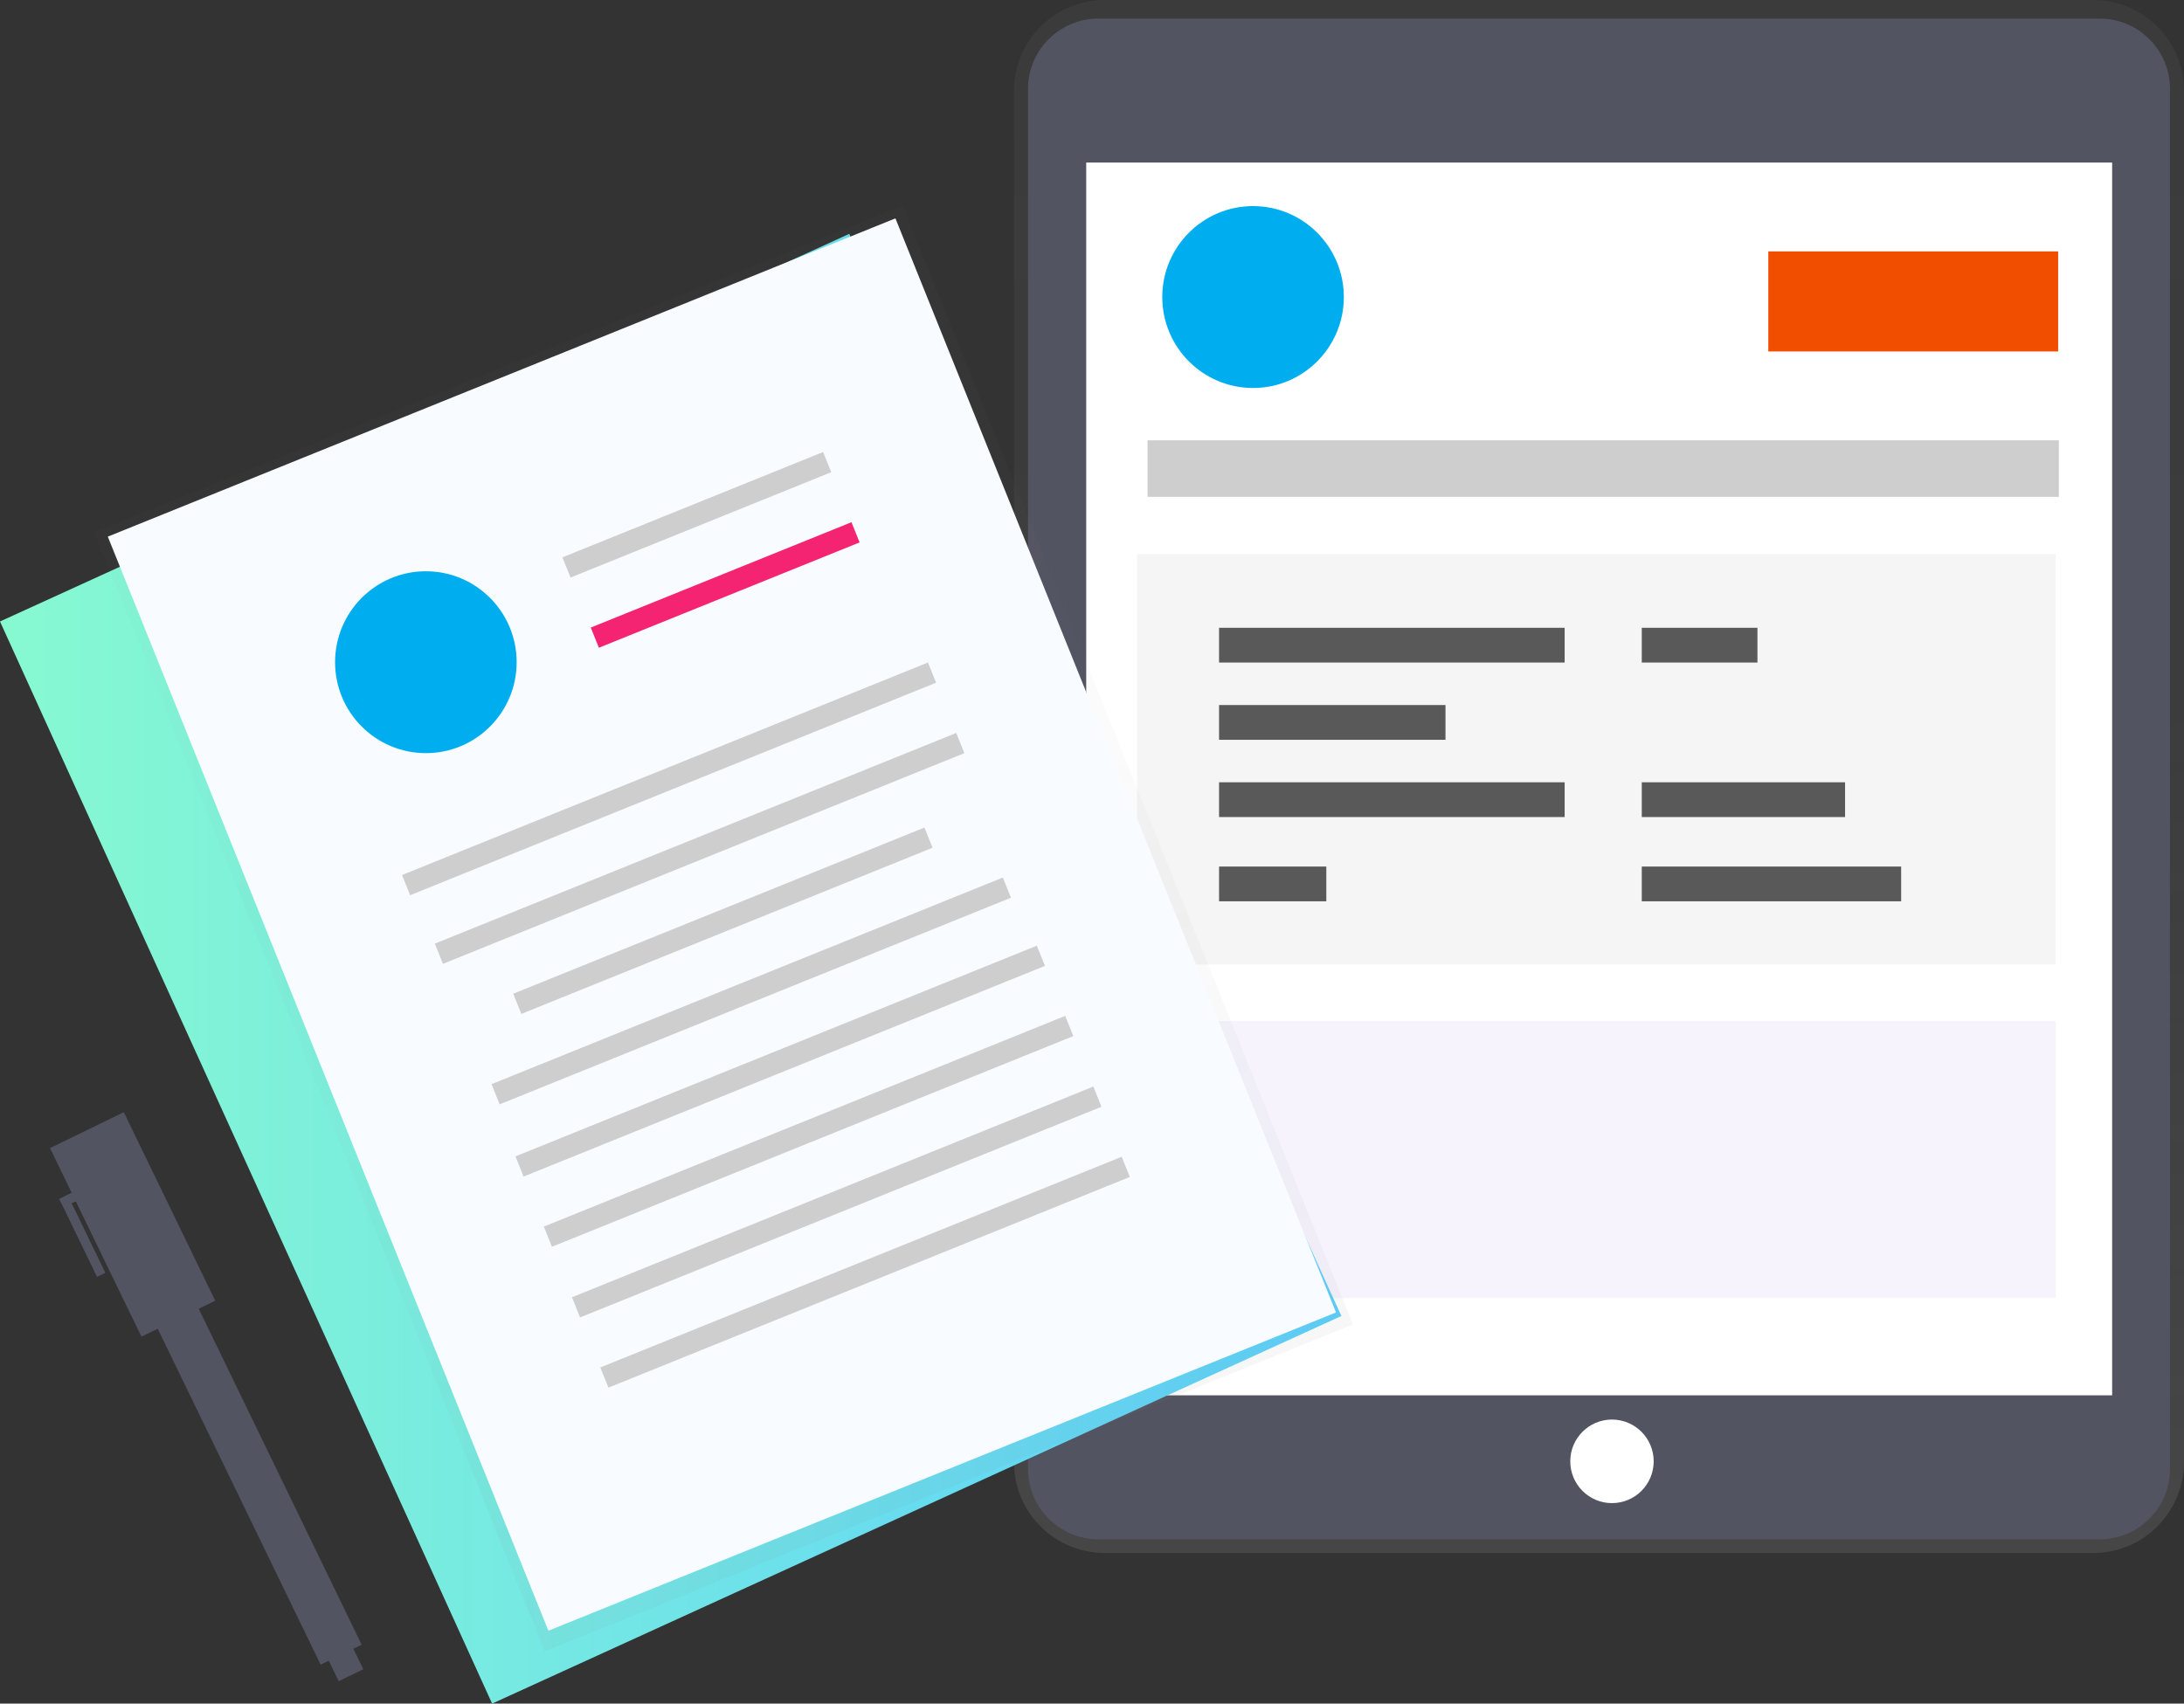 <svg width="273" height="213" viewBox="0 0 273 213" fill="none" xmlns="http://www.w3.org/2000/svg">
<rect x="0" y="0" width="273" height="213" fill="#333333" stroke="none"/>
<rect width="273" height="213" fill="black" fill-opacity="0"/>
<rect width="146.248" height="194.167" fill="black" fill-opacity="0" transform="translate(126.751)"/>
<path d="M261.652 0H138.099C131.834 0 126.751 5.048 126.751 11.326V182.841C126.751 189.119 131.834 194.167 138.099 194.167H261.652C267.918 194.167 272.956 189.119 273 182.841V11.326C273 5.092 267.918 0 261.652 0Z" fill="url(#paint0_linear)"/>
<path d="M137.267 2.327H262.485C267.304 2.327 271.247 6.278 271.247 11.107V183.675C271.247 188.504 267.304 192.455 262.485 192.455H137.267C132.447 192.455 128.504 188.504 128.504 183.675V11.107C128.504 6.278 132.447 2.327 137.267 2.327Z" fill="#535461"/>
<path d="M264.018 20.325H135.777V174.456H264.018V20.325Z" fill="white"/>
<path d="M201.497 187.933C204.376 187.933 206.711 185.595 206.711 182.709C206.711 179.824 204.376 177.485 201.497 177.485C198.617 177.485 196.283 179.824 196.283 182.709C196.283 185.595 198.617 187.933 201.497 187.933Z" fill="white"/>
<path d="M256.964 69.273H142.13V120.592H256.964V69.273Z" fill="#F5F5F5"/>
<path opacity="0.1" d="M256.964 127.66H142.13V162.296H256.964V127.66Z" fill="#A183EF"/>
<path d="M195.582 78.492H152.382V82.838H195.582V78.492Z" fill="#595959"/>
<path d="M180.686 88.15H152.382V92.496H180.686V88.15Z" fill="#595959"/>
<path d="M195.582 97.808H152.382V102.154H195.582V97.808Z" fill="#595959"/>
<path d="M165.789 108.344H152.382V112.69H165.789V108.344Z" fill="#595959"/>
<path d="M219.68 78.492H205.221V82.838H219.68V78.492Z" fill="#595959"/>
<path d="M257.359 55.05H143.444V62.118H257.359V55.05Z" fill="#CECECE"/>
<path d="M230.633 97.808H205.221V102.154H230.633V97.808Z" fill="#595959"/>
<path d="M237.643 108.344H205.221V112.69H237.643V108.344Z" fill="#595959"/>
<path d="M156.632 48.509C162.899 48.509 167.979 43.418 167.979 37.139C167.979 30.86 162.899 25.769 156.632 25.769C150.365 25.769 145.284 30.86 145.284 37.139C145.284 43.418 150.365 48.509 156.632 48.509Z" fill="#00AEEF"/>
<path d="M257.271 31.432H221.038V43.943H257.271V31.432Z" fill="#F24E00"/>
<path d="M0 77.702L106.159 29.237L167.673 164.535L61.514 213L0 77.702Z" fill="url(#paint1_linear)"/>
<g opacity="0.5">
<rect width="157.333" height="180.734" fill="black" fill-opacity="0" transform="translate(11.786 25.725)"/>
<path opacity="0.5" d="M11.786 66.552L112.819 25.725L169.119 165.589L68.086 206.459L11.786 66.552Z" fill="url(#paint2_linear)"/>
</g>
<path d="M111.928 27.302L13.476 67.095L68.548 203.888L167 164.096L111.928 27.302Z" fill="#F8FBFF"/>
<path d="M115.997 82.831L50.253 109.403L51.27 111.927L117.013 85.355L115.997 82.831Z" fill="#CECECE"/>
<path d="M119.528 91.64L54.354 117.982L55.37 120.507L120.545 94.165L119.528 91.64Z" fill="#CECECE"/>
<path d="M115.554 103.468L64.154 124.243L65.17 126.767L116.57 105.992L115.554 103.468Z" fill="#CECECE"/>
<path d="M125.356 109.716L61.441 135.549L62.457 138.073L126.372 112.24L125.356 109.716Z" fill="#CECECE"/>
<path d="M129.605 118.239L64.431 144.581L65.447 147.105L130.621 120.763L129.605 118.239Z" fill="#CECECE"/>
<path d="M133.149 127.016L67.975 153.358L68.991 155.882L134.166 129.54L133.149 127.016Z" fill="#CECECE"/>
<path d="M136.668 135.851L71.494 162.193L72.51 164.717L137.685 138.375L136.668 135.851Z" fill="#CECECE"/>
<path d="M140.212 144.629L75.038 170.971L76.054 173.495L141.228 147.153L140.212 144.629Z" fill="#CECECE"/>
<path d="M102.889 56.514L70.302 69.685L71.319 72.209L103.906 59.038L102.889 56.514Z" fill="#CECECE"/>
<path d="M106.433 65.292L73.846 78.463L74.862 80.987L107.449 67.816L106.433 65.292Z" fill="#F52472"/>
<path d="M53.233 94.164C59.5 94.164 64.581 89.074 64.581 82.794C64.581 76.515 59.5 71.424 53.233 71.424C46.966 71.424 41.885 76.515 41.885 82.794C41.885 89.074 46.966 94.164 53.233 94.164Z" fill="#00AEEF"/>
<rect width="39.162" height="71.142" fill="black" fill-opacity="0" transform="translate(6.251 139.056)"/>
<path d="M22.593 158.998L17.47 161.492L40.082 208.127L45.205 205.633L22.593 158.998Z" fill="#535461"/>
<rect width="20.652" height="28.063" fill="black" fill-opacity="0" transform="translate(6.251 139.056)"/>
<path d="M15.473 139.056L6.251 143.545L17.681 167.119L26.903 162.63L15.473 139.056Z" fill="#535461"/>
<path d="M15.182 140.448L7.498 144.189L18.181 166.223L25.866 162.482L15.182 140.448Z" fill="#535461"/>
<path d="M15.182 140.448L7.498 144.189L18.181 166.223L25.866 162.482L15.182 140.448Z" fill="#535461"/>
<path d="M43.92 205.622L40.846 207.118L42.339 210.198L45.413 208.702L43.92 205.622Z" fill="#535461"/>
<path d="M10.471 148.424L8.456 149.39L7.404 149.917L7.93 150.926L12.136 159.618L13.144 159.135L8.938 150.443L10.997 149.434L10.471 148.424Z" fill="#535461"/>
<path d="M10.471 148.424L8.456 149.39L7.404 149.917L7.93 150.926L12.136 159.618L13.144 159.135L8.938 150.443L10.997 149.434L10.471 148.424Z" fill="#535461"/>
<defs>
<linearGradient id="paint0_linear" x1="199.875" y1="194.193" x2="199.875" y2="0" gradientUnits="userSpaceOnUse">
<stop stop-color="#808080" stop-opacity="0.25"/>
<stop offset="0.54" stop-color="#808080" stop-opacity="0.12"/>
<stop offset="1" stop-color="#808080" stop-opacity="0.1"/>
</linearGradient>
<linearGradient id="paint1_linear" x1="0" y1="121.121" x2="167.654" y2="121.121" gradientUnits="userSpaceOnUse">
<stop stop-color="#87F9D1"/>
<stop offset="1" stop-color="#5ACFFD"/>
</linearGradient>
<linearGradient id="paint2_linear" x1="118.472" y1="186.107" x2="61.969" y2="46.31" gradientUnits="userSpaceOnUse">
<stop stop-color="#808080" stop-opacity="0.25"/>
<stop offset="0.54" stop-color="#808080" stop-opacity="0.12"/>
<stop offset="1" stop-color="#808080" stop-opacity="0.1"/>
</linearGradient>
</defs>
</svg>
